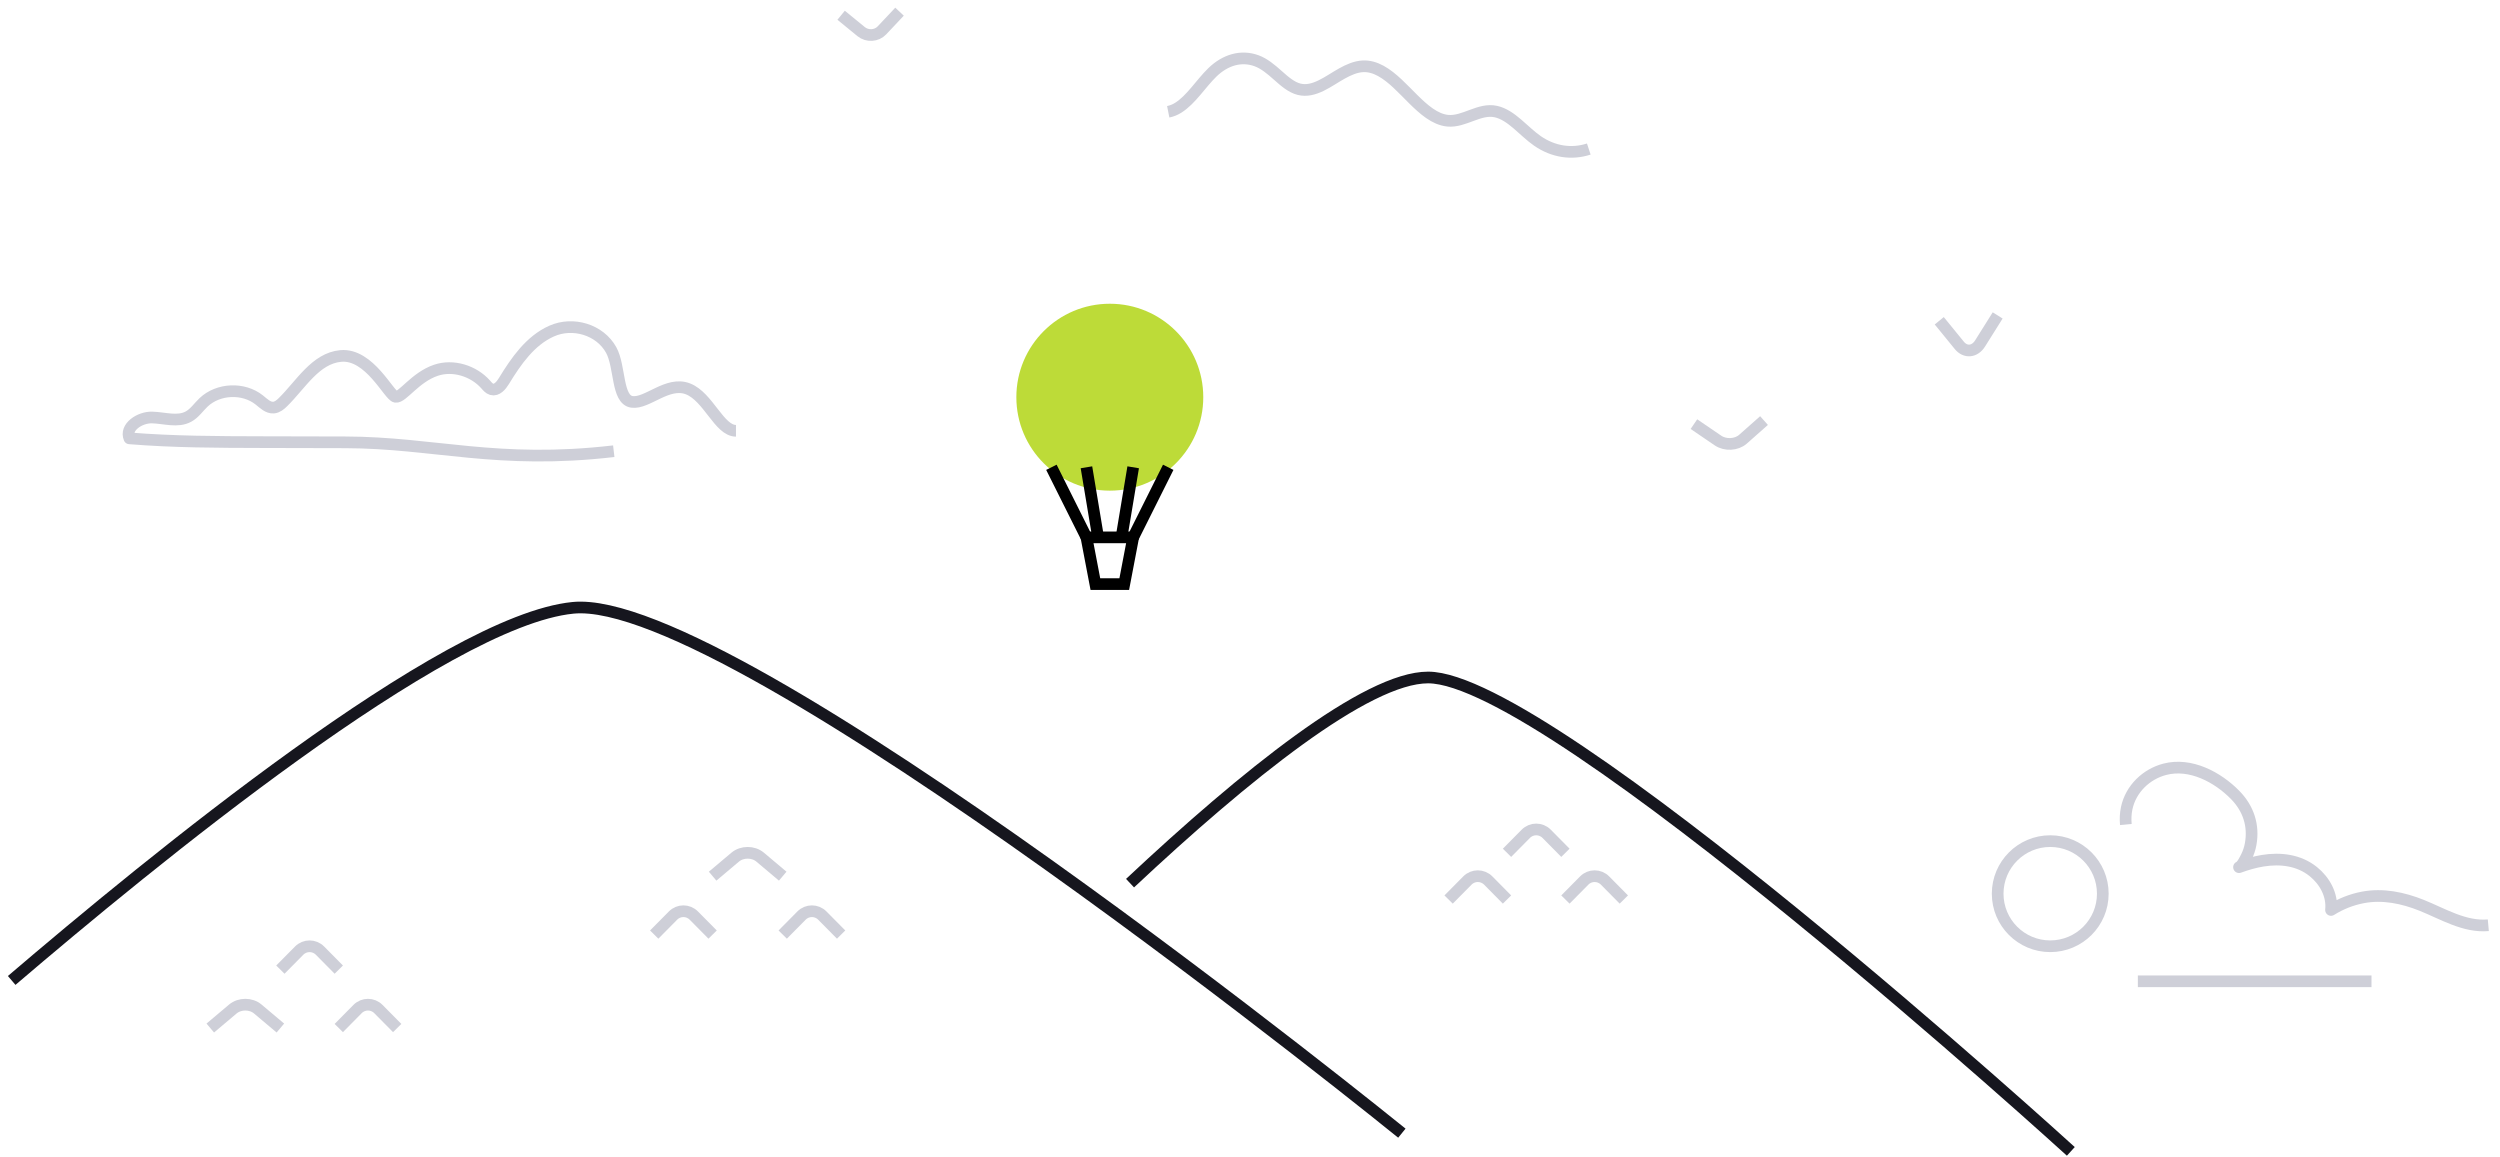 <?xml version="1.0" encoding="UTF-8"?> <svg xmlns="http://www.w3.org/2000/svg" width="214" height="99" viewBox="0 0 214 99" fill="none"><path d="M24 88L22.068 86.373C21.479 85.876 20.521 85.876 19.929 86.373L18 88" stroke="#CECFD8" stroke-miterlimit="10"></path><path d="M34 88L32.39 86.373C31.899 85.876 31.101 85.876 30.608 86.373L29 88" stroke="#CECFD8" stroke-miterlimit="10"></path><path d="M29 83L27.391 81.373C26.898 80.876 26.102 80.876 25.609 81.373L24 83" stroke="#CECFD8" stroke-miterlimit="10"></path><path d="M129 77L127.392 75.373C126.899 74.876 126.101 74.876 125.61 75.373L124 77" stroke="#CECFD8" stroke-miterlimit="10"></path><path d="M139 77L137.391 75.373C136.898 74.876 136.1 74.876 135.609 75.373L134 77" stroke="#CECFD8" stroke-miterlimit="10"></path><path d="M134 73L132.391 71.373C131.9 70.876 131.102 70.876 130.609 71.373L129 73" stroke="#CECFD8" stroke-miterlimit="10"></path><path d="M61 80L59.39 78.373C58.899 77.876 58.101 77.876 57.61 78.373L56 80" stroke="#CECFD8" stroke-miterlimit="10"></path><path d="M72 80L70.39 78.373C69.899 77.876 69.101 77.876 68.61 78.373L67 80" stroke="#CECFD8" stroke-miterlimit="10"></path><path d="M67 75L65.069 73.373C64.478 72.876 63.523 72.876 62.931 73.373L61 75" stroke="#CECFD8" stroke-miterlimit="10"></path><path d="M166 27.458L167.715 29.562C168.239 30.205 169.037 30.132 169.495 29.399L171 27" stroke="#CECFD8" stroke-miterlimit="10"></path><path d="M145 36.305L147.058 37.708C147.687 38.137 148.641 38.088 149.195 37.599L151 36" stroke="#CECFD8" stroke-miterlimit="10"></path><path d="M72 1.305L73.715 2.708C74.239 3.136 75.037 3.088 75.495 2.599L77 1" stroke="#CECFD8" stroke-miterlimit="10"></path><path d="M171 76.5C171 78.985 173.015 81 175.501 81C177.985 81 180 78.985 180 76.5C180 74.015 177.985 72 175.501 72C173.015 72 171 74.015 171 76.5Z" stroke="#CECFD8" stroke-miterlimit="10"></path><path d="M213 79.202C210.971 79.382 209.118 78.228 207.297 77.496C205.699 76.855 203.962 76.493 202.258 76.819C201.295 77.003 200.37 77.368 199.535 77.892C199.671 76.613 198.995 75.394 198.02 74.61C196.786 73.616 195.199 73.432 193.686 73.679C192.994 73.792 192.319 73.989 191.659 74.23C191.912 74.138 192.183 73.563 192.3 73.333C192.47 72.994 192.59 72.625 192.657 72.25C192.944 70.662 192.46 69.206 191.343 68.063C189.825 66.506 187.488 65.279 185.307 65.85C183.723 66.264 182.396 67.525 182.045 69.183C181.949 69.64 181.928 70.112 181.973 70.577" stroke="#CECFD8" stroke-miterlimit="10" stroke-linejoin="round"></path><path d="M52.538 38.624C42.509 39.788 37.196 37.882 29.544 37.864C27.174 37.858 24.804 37.852 22.435 37.847C18.647 37.838 14.854 37.829 11.078 37.523C10.666 36.56 11.97 35.708 13.023 35.737C14.076 35.766 15.208 36.163 16.132 35.661C16.656 35.376 16.996 34.852 17.428 34.442C18.684 33.251 20.84 33.159 22.194 34.238C22.567 34.535 22.949 34.931 23.426 34.889C23.742 34.861 24.003 34.64 24.228 34.418C25.765 32.903 27.006 30.676 29.161 30.472C31.631 30.238 33.297 33.88 33.868 33.968C34.44 34.056 35.533 32.297 37.314 31.695C38.79 31.196 40.539 31.746 41.571 32.906C41.72 33.073 41.87 33.263 42.086 33.325C42.527 33.452 42.901 33 43.139 32.611C44.179 30.907 45.385 29.16 47.215 28.342C49.042 27.524 51.352 28.215 52.317 29.96C53.097 31.369 52.786 34.215 54.094 34.401C55.401 34.587 57.147 32.606 58.89 33.287C60.635 33.968 61.568 36.876 63 36.876" stroke="#CECFD8" stroke-miterlimit="10" stroke-linejoin="round"></path><path d="M203 84C198.759 84 194.48 84 190.213 84C187.805 84 185.403 84 183 84" stroke="#CECFD8" stroke-miterlimit="10" stroke-linejoin="round"></path><path d="M103 34C103 38.418 99.42 42 95.001 42C90.582 42 87 38.418 87 34C87 29.582 90.582 26 95.001 26C99.42 26 103 29.582 103 34Z" fill="#BDDB38"></path><path d="M96.236 50H93.764L93 46H97L96.236 50Z" stroke="black" stroke-miterlimit="10"></path><path d="M100 40L97 46" stroke="black" stroke-miterlimit="10"></path><path d="M93 46L90 40" stroke="black" stroke-miterlimit="10"></path><path d="M93 40L94 46" stroke="black" stroke-miterlimit="10"></path><path d="M97 40L96 46" stroke="black" stroke-miterlimit="10"></path><path d="M136 12.758C134.536 13.238 132.968 13.002 131.611 12.067C130.428 11.25 129.388 9.847 128.051 9.551C126.634 9.238 125.331 10.469 123.922 10.334C122.825 10.228 121.852 9.358 120.968 8.485C120.079 7.608 119.21 6.626 118.194 6.068C117.707 5.802 117.19 5.65 116.67 5.675C116.046 5.705 115.44 5.974 114.86 6.297C113.708 6.941 112.486 7.96 111.204 7.64C110.533 7.472 109.946 6.95 109.374 6.443C108.799 5.931 108.219 5.441 107.556 5.199C106.254 4.724 104.891 5.116 103.783 6.192C102.79 7.156 101.966 8.528 100.853 9.226C100.58 9.396 100.294 9.51 100 9.568" stroke="#CECFD8" stroke-miterlimit="10" stroke-linejoin="round"></path><path d="M1 83.926C12.762 73.879 37.986 53.127 49.049 52.03C62.862 50.659 120 97 120 97" stroke="#16161E" stroke-miterlimit="10"></path><path d="M96.731 75.599C106.574 66.373 116.968 57.993 122.246 57.993C132.749 57.993 177.263 98.558 177.263 98.558" stroke="#16161E" stroke-miterlimit="10"></path></svg> 